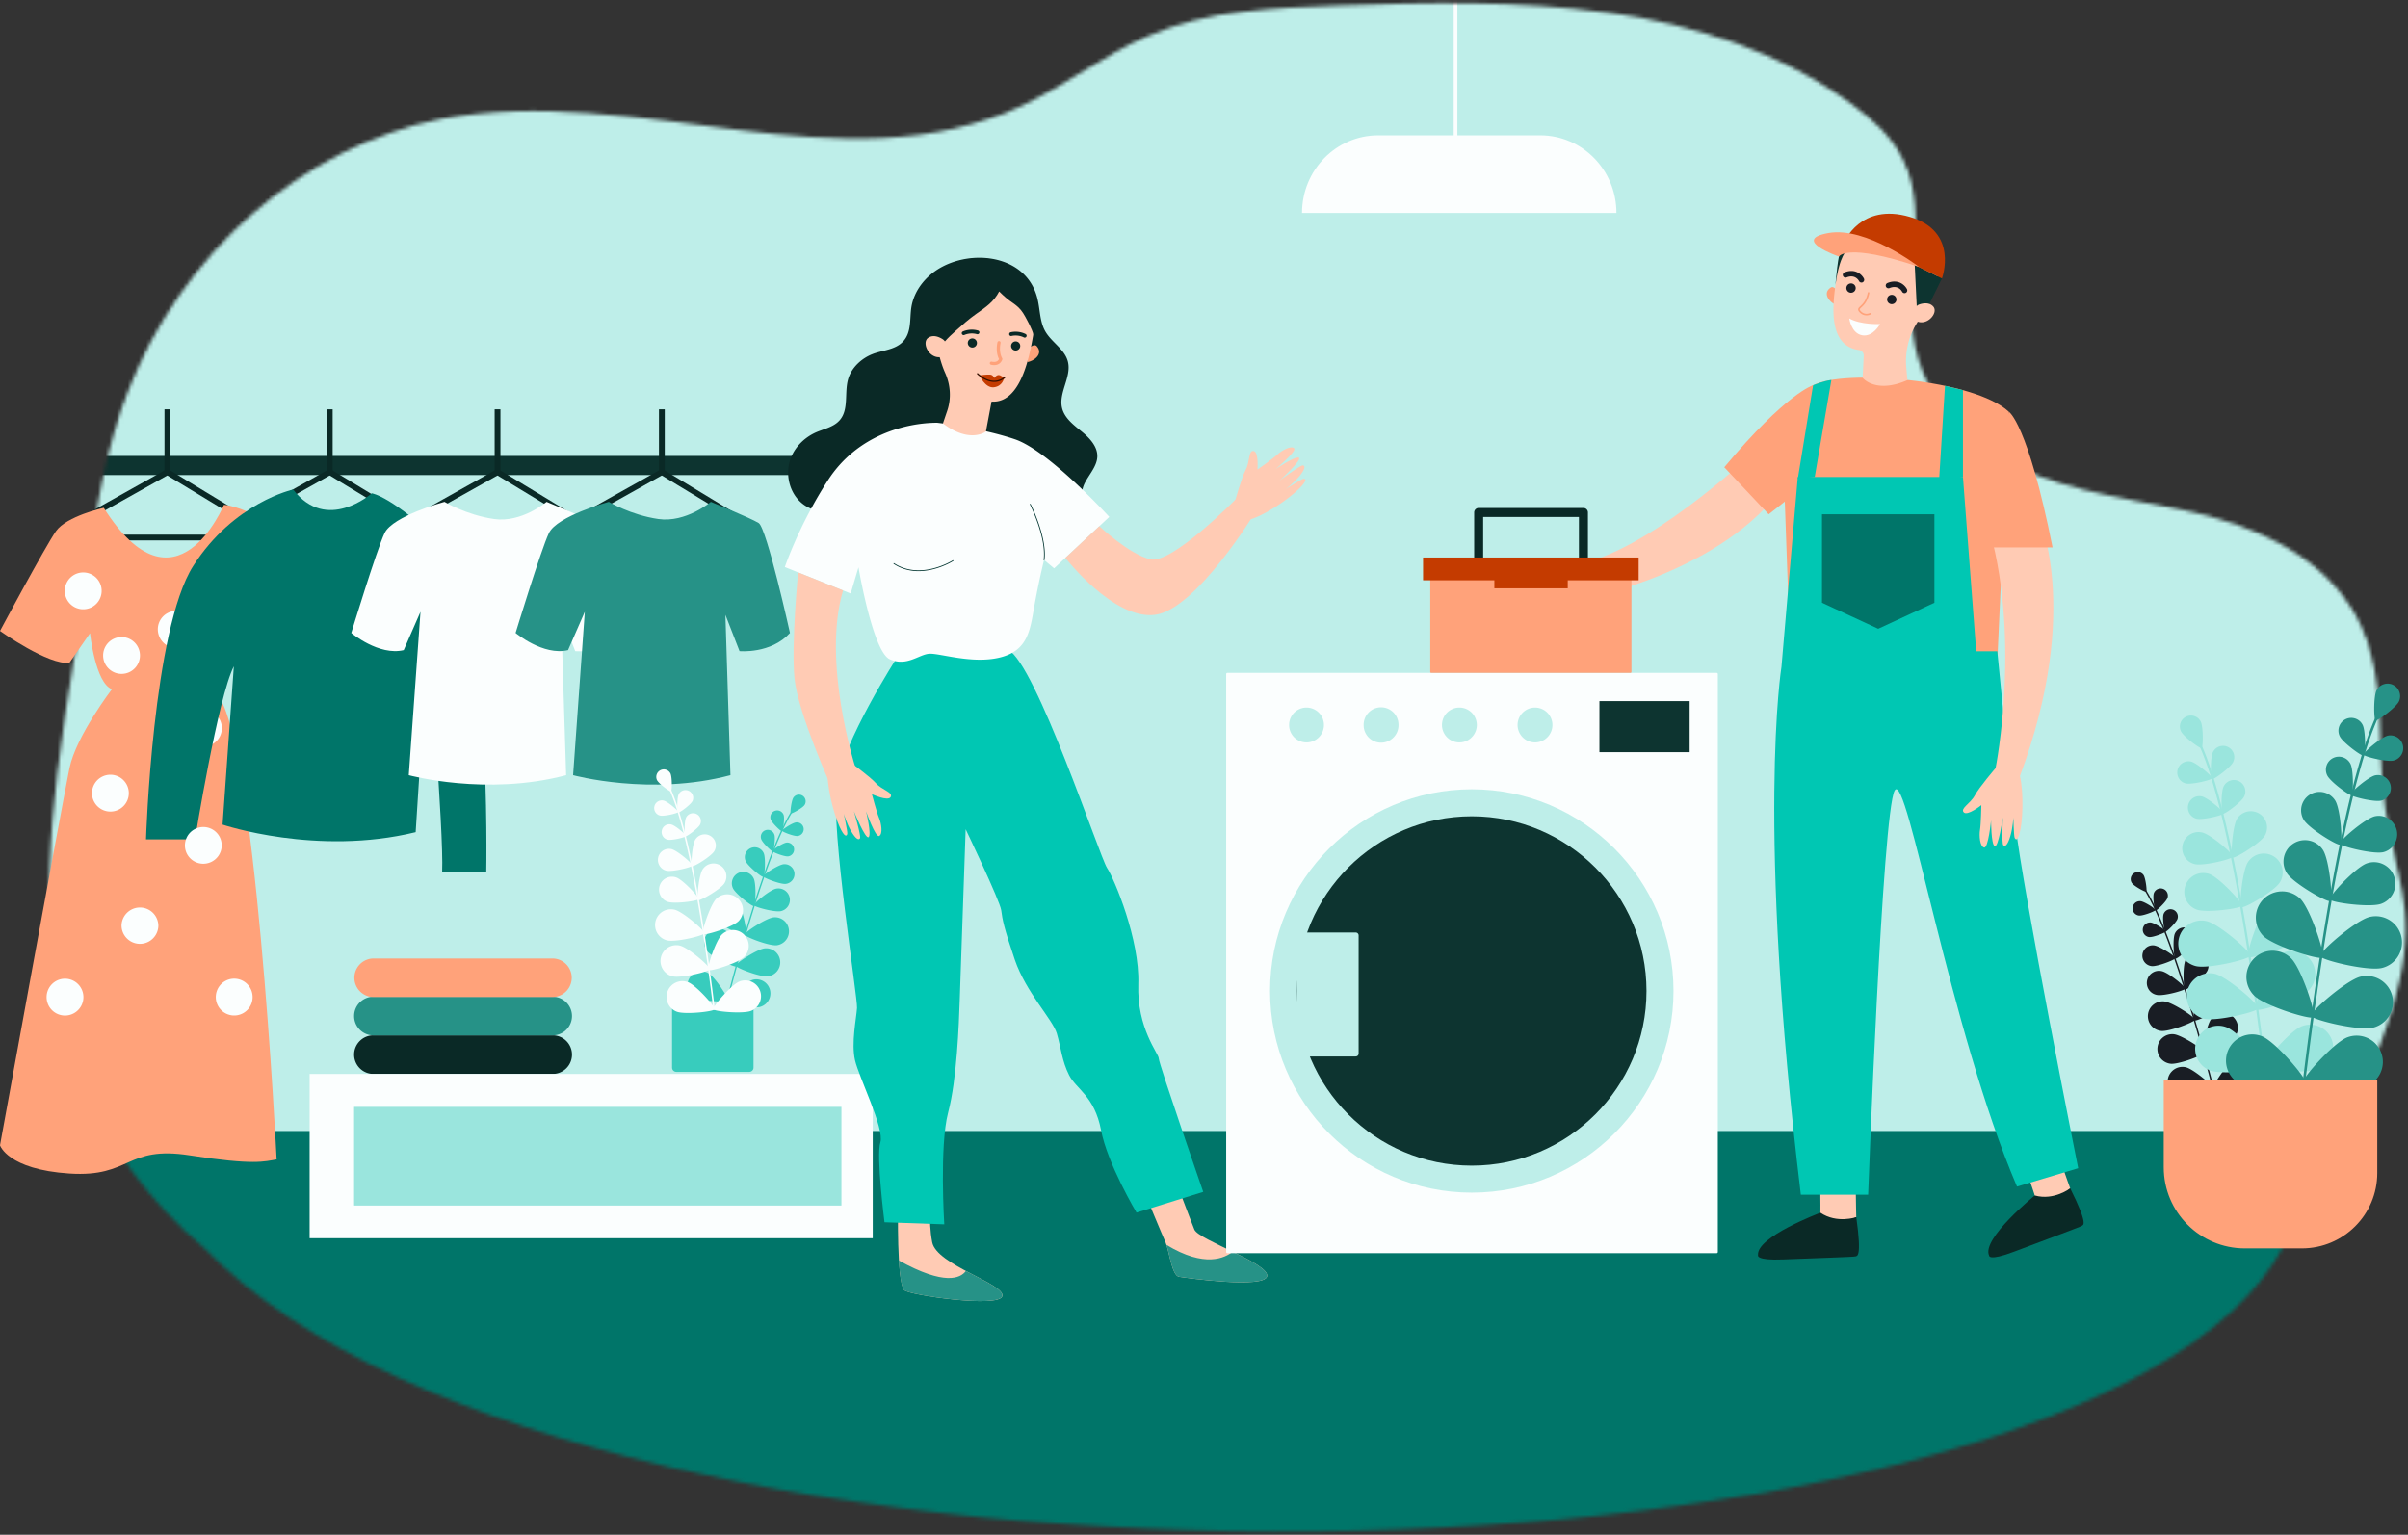 <svg xmlns="http://www.w3.org/2000/svg" width="651" height="415" fill="none"><rect width="100%" height="100%" fill="#333333" stroke="none"/><mask id="a" width="638" height="415" x="13" y="0" maskUnits="userSpaceOnUse" style="mask-type:luminance"><path fill="#fff" d="M55.546 337.821C-7.5 284.323 16.553 210.156 24.552 148.394c1.853-14.303 4.717-28.533 9.788-41.89 14.438-38.035 47.57-67.027 84.924-74.315 52.075-10.159 108.637 19.1 157.19-3.688 11.636-5.46 22.061-13.685 33.841-18.77 16.219-7 34.081-7.685 51.532-8.282C409.704-.188 461.168-.76 500.844 28.32c5.424 3.975 10.677 8.642 13.72 14.922 7.333 15.134-.25 33.928 3.21 50.606 3.581 17.251 18.478 29.25 33.899 35.027s31.986 6.883 47.775 11.339c15.79 4.457 31.805 13.39 38.979 29.27 4.703 10.409 5 22.424 5.206 34.011.837 46.875 26.097 37.328-26.768 134.328s-457.365 106.5-561.32 0z"/></mask><g mask="url(#a)"><path fill="#BEEEE9" d="M655-24.177H-8v471h663z"/><path fill="#0D3430" d="M2.918 128.46h239.843v-5.176H2.918z"/><path fill="#007569" d="M684 305.823H3v124h681z"/><path fill="#FBFEFE" d="M416.399 36.59h-43.798c-11.377 0-20.601 9.403-20.601 21h85c0-11.597-9.223-21-20.601-21"/><path fill="#FBFEFE" d="M394-10.41h-1v54h1z"/></g><g fill="#0A2926"><path d="M18.09 144.203a2.545 2.545 0 0 1 1.236-2.899L45.27 126.76l24.052 14.588a2.55 2.55 0 0 1 1.145 2.899 2.555 2.555 0 0 1-2.483 1.883H20.587a2.55 2.55 0 0 1-2.494-1.927zm2-1.531c-.503.281-.578.772-.485 1.138.096.365.403.756.98.756h47.397c.565 0 .875-.382.975-.738.1-.358.032-.844-.452-1.138l-23.267-14.113-25.149 14.097z"/><path d="M46.036 110.691H44.47v16.976h1.566z"/></g><g fill="#0A2926"><path d="M61.994 144.205a2.55 2.55 0 0 1 1.233-2.901L89.17 126.76l24.052 14.588a2.556 2.556 0 0 1 1.145 2.899 2.555 2.555 0 0 1-2.483 1.885H64.486a2.55 2.55 0 0 1-2.494-1.927zm2-1.533c-.504.281-.58.772-.485 1.138.096.365.403.756.98.756h47.397c.565 0 .875-.382.975-.74.1-.356.035-.842-.45-1.138l-23.27-14.113-25.146 14.097z"/><path d="M89.937 110.691h-1.566v16.976h1.566z"/></g><g fill="#0A2926"><path d="M107.348 144.203a2.55 2.55 0 0 1 1.233-2.899l25.944-14.544 24.05 14.588a2.556 2.556 0 0 1 1.147 2.899 2.555 2.555 0 0 1-2.483 1.885h-47.397a2.55 2.55 0 0 1-2.494-1.927zm2.001-1.531c-.503.281-.577.772-.484 1.138.095.365.403.756.98.756h47.397c.565 0 .874-.382.975-.738.1-.358.032-.844-.452-1.138l-23.268-14.113-25.148 14.097z"/><path d="M135.293 110.691h-1.566v16.976h1.566z"/></g><path fill="#FFA27A" d="M60.54 136.508s-13.05 31.521-32.5.807c0 0-10.04 2.241-12.905 6.318S0 170.617 0 170.617s13.234 9.408 18.786 8.589l5.552-7.977s1.431 13.499 5.932 15.135c0 0-9.673 12.612-11.484 21.339S0 309.694 0 309.694s2.052 6.546 18.786 7.635c16.734 1.091 15.098-7.635 32.55-4.91 17.453 2.727 20.18 1.636 23.452 1.091 0 0-5.864-117.126-16.498-126.124 0 0 7.362-8.59 8.998-20.043l2.49 14.725s14.281 1.229 23.28-8.182c0 0-13.909-29.043-21.272-33.132-7.362-4.091-11.248-4.249-11.248-4.249z"/><path fill="#FBFEFE" d="M50.494 198.99a4.976 4.976 0 1 1 9.02-4.211 4.976 4.976 0 1 1-9.02 4.211M43.148 172.313a4.977 4.977 0 1 1 9.02-4.209 4.977 4.977 0 1 1-9.02 4.209"/><path fill="#007569" d="M79.256 132.37s-16.035 3.477-27.014 20.657c-10.977 17.18-12.766 73.939-12.766 73.939h13.243s6.204-38.452 10.5-46.787l-3.044 42.796s25.474 8.589 52.199 2.045l3.342-52.358s4.296 52.358 3.819 62.995h11.93s1.431-75.265-11.93-88.354c-13.364-13.09-19.01-13.909-19.01-13.909s-12.203 10.839-21.271-1.024z"/><path fill="#FBFEFE" d="M147.761 135.705s-6.734 5.733-14.22 4.642-13.369-4.642-13.369-4.642-14.023 3.825-16.205 8.461c-2.183 4.635-8.999 26.998-8.999 26.998s7.491 6.262 14.181 4.635l4.533-10.362-3.169 44.176s20.999 5.727 42.542 0l-1.363-43.359 3.818 9.818s8.454.819 13.634-4.908c0 0-6.271-28.362-8.454-29.726-2.182-1.363-12.929-5.733-12.929-5.733"/><g fill="#0A2926"><path d="M151.766 144.203a2.546 2.546 0 0 1 1.236-2.899l25.942-14.544 24.052 14.588a2.56 2.56 0 0 1 1.145 2.899 2.556 2.556 0 0 1-2.483 1.885h-47.397a2.55 2.55 0 0 1-2.497-1.927zm2.002-1.531c-.503.281-.58.772-.485 1.135.096.368.405.757.98.757h47.397c.565 0 .875-.382.975-.74.1-.356.035-.843-.449-1.138l-23.27-14.114-25.146 14.097z"/><path d="M179.714 110.691h-1.566v16.976h1.566z"/></g><path fill="#0A2926" d="M100.949 279.959h48.472a5.215 5.215 0 0 1 0 10.43h-48.472a5.214 5.214 0 0 1-5.215-5.215 5.214 5.214 0 0 1 5.215-5.215"/><path fill="#269287" d="M100.949 269.529h48.472a5.215 5.215 0 0 1 0 10.43h-48.472a5.214 5.214 0 0 1-5.215-5.215 5.214 5.214 0 0 1 5.215-5.215"/><path fill="#FFA27A" d="M100.949 259.177h48.472a5.215 5.215 0 0 1 0 10.429h-48.472a5.215 5.215 0 0 1 0-10.429"/><path fill="#FBFEFE" d="M12.599 269.627a4.978 4.978 0 1 1 9.956.002 4.978 4.978 0 0 1-9.956-.002M32.858 250.304a4.978 4.978 0 0 1 9.955 0 4.978 4.978 0 0 1-9.955 0M25.337 216.578a4.978 4.978 0 1 1 6.618 2.404 4.977 4.977 0 0 1-6.616-2.406zM50.494 230.777a4.977 4.977 0 1 1 9.02-4.207 4.977 4.977 0 0 1-9.02 4.205zM58.809 271.721a4.976 4.976 0 1 1 9.019-4.211 4.976 4.976 0 1 1-9.02 4.211M17.99 161.884a4.978 4.978 0 1 1 9.022-4.212 4.978 4.978 0 0 1-9.022 4.212M28.348 179.355a4.98 4.98 0 0 1 2.406-6.616 4.978 4.978 0 1 1-2.404 6.616z"/><path fill="#269287" d="M192.182 135.705s-6.735 5.733-14.221 4.642-13.368-4.642-13.368-4.642-14.023 3.825-16.206 8.461c-2.182 4.635-8.998 26.998-8.998 26.998s7.49 6.262 14.181 4.635l4.533-10.362-3.17 44.176s20.999 5.727 42.543 0l-1.364-43.359 3.819 9.818s8.454.819 13.634-4.908c0 0-6.271-28.362-8.454-29.726-2.181-1.363-12.929-5.733-12.929-5.733"/><path fill="#FBFEFE" d="M83.706 334.819h152.236v-44.428H83.706z"/><path fill="#9AE5DD" d="M95.731 325.985H227.48v-26.688H95.731z"/><path fill="#38CCBD" d="M202.556 289.835h-19.708a1.154 1.154 0 0 1-1.154-1.154v-16.236h22.018v16.236c0 .637-.516 1.154-1.154 1.154z"/><g fill="#38CCBD"><path d="M196.603 270.663q-.017.001-.037-.005a.184.184 0 0 1-.133-.223c6.665-25.721 12.929-43.939 17.637-51.299.104-.163.181-.282.207-.34a.184.184 0 0 1 .247-.086c.09.044.13.153.086.244-.04.079-.11.193-.231.382-4.689 7.328-10.937 25.511-17.592 51.194a.186.186 0 0 1-.189.138z"/><path d="M217.498 217.69c-.561.829-3.475 2.418-3.712 2.26-.235-.161.156-3.458.714-4.284a1.809 1.809 0 0 1 2.998 2.027zM211.854 220.36c.331.965-.162 4.328-.439 4.421-.275.095-2.73-2.255-3.06-3.223a1.85 1.85 0 0 1 3.499-1.201z"/><path d="M215.622 226.058c-1.017.105-4.179-1.133-4.21-1.424s2.814-2.15 3.828-2.257a1.85 1.85 0 1 1 .382 3.681M203.77 237.547c.729 1.552.51 7.251.068 7.458-.445.207-4.964-3.269-5.69-4.824a3.106 3.106 0 0 1 1.494-4.13 3.103 3.103 0 0 1 4.128 1.494z"/><path d="M211.091 246.378c-1.678.358-7.179-1.136-7.283-1.615-.103-.479 4.305-4.098 5.98-4.459a3.1 3.1 0 0 1 3.686 2.386 3.105 3.105 0 0 1-2.385 3.688zM199.561 244.077c1.287 1.656 2.562 8.519 2.087 8.886-.472.368-6.804-2.569-8.091-4.225a3.8 3.8 0 0 1 .67-5.332 3.8 3.8 0 0 1 5.332.671z"/><path d="M209.986 255.602c-2.087.226-8.596-2.287-8.661-2.883s5.754-4.447 7.842-4.673a3.801 3.801 0 0 1 .821 7.556zM197.124 252.475c1.287 1.657 2.562 8.519 2.09 8.887-.472.367-6.804-2.567-8.091-4.226a3.8 3.8 0 0 1 6.001-4.661"/><path d="M207.547 263.998c-2.087.226-8.596-2.287-8.661-2.883s5.755-4.447 7.842-4.673a3.804 3.804 0 0 1 4.189 3.368 3.803 3.803 0 0 1-3.368 4.188zM191.479 263.126c1.822 1.042 5.613 6.902 5.315 7.42-.298.519-7.27.217-9.092-.823a3.8 3.8 0 0 1 3.775-6.595z"/><path d="M205.425 272.294c-2.041.486-8.817-1.194-8.954-1.778-.14-.584 5.154-5.131 7.195-5.617a3.8 3.8 0 0 1 1.757 7.393zM209.362 225.709c.338.982-.165 4.396-.447 4.494-.279.095-2.773-2.292-3.108-3.274a1.88 1.88 0 1 1 3.555-1.22"/><path d="M213.06 231.569c-1.033.107-4.247-1.152-4.277-1.448-.03-.295 2.857-2.185 3.891-2.292a1.881 1.881 0 0 1 .388 3.74zM206.477 230.701c.591 1.352.277 6.246-.11 6.413-.386.17-4.193-2.923-4.784-4.272a2.67 2.67 0 0 1 4.892-2.141z"/><path d="M212.397 239.006c-1.469.151-6.034-1.636-6.076-2.057-.042-.419 4.061-3.104 5.527-3.256a2.673 2.673 0 0 1 2.932 2.381 2.673 2.673 0 0 1-2.381 2.932z"/></g><g fill="#FBFEFE"><path d="M193.027 273.055h.041a.21.21 0 0 0 .182-.23c-3.609-29.651-7.886-50.883-12.04-59.784a5 5 0 0 1-.182-.412.203.203 0 0 0-.26-.132.203.203 0 0 0-.133.26c.03.096.096.233.2.459 4.138 8.863 8.401 30.048 12.005 59.657a.206.206 0 0 0 .189.182z"/><path d="M177.608 210.926c.5 1.005 3.513 3.211 3.8 3.067.286-.142.339-3.877-.161-4.88a2.034 2.034 0 0 0-3.639 1.813M183.5 214.737c-.512 1.029-.461 4.848-.168 4.994.293.147 3.377-2.108 3.889-3.137a2.082 2.082 0 0 0-3.724-1.857z"/><path d="M178.455 220.529c1.117.268 4.826-.644 4.903-.961.076-.318-2.816-2.815-3.933-3.083a2.083 2.083 0 0 0-2.509 1.536 2.08 2.08 0 0 0 1.536 2.508zM189.955 235.09c-1.043 1.621-1.645 8.005-1.182 8.302.463.298 6.015-2.908 7.058-4.53a3.493 3.493 0 0 0-1.052-4.824 3.493 3.493 0 0 0-4.824 1.052"/><path d="M180.488 243.841c1.816.65 8.171-.2 8.355-.719.186-.518-4.189-5.205-6.004-5.854a3.49 3.49 0 1 0-2.353 6.573zM193.678 242.99c-1.68 1.657-4.119 9.112-3.646 9.592.472.479 7.963-1.852 9.645-3.507a4.273 4.273 0 0 0-5.997-6.085z"/><path d="M180.351 254.285c2.292.561 9.92-1.273 10.081-1.927.16-.653-5.753-5.81-8.045-6.371a4.271 4.271 0 1 0-2.033 8.298zM195.146 252.71c-1.68 1.657-4.118 9.112-3.646 9.592.472.479 7.963-1.853 9.645-3.507a4.273 4.273 0 0 0 .045-6.041 4.273 4.273 0 0 0-6.041-.044z"/><path d="M181.82 264.005c2.292.561 9.92-1.273 10.08-1.927s-5.752-5.81-8.044-6.371a4.27 4.27 0 0 0-5.166 3.132 4.27 4.27 0 0 0 3.132 5.166zM199.856 265.418c-2.185.891-7.279 6.857-7.025 7.481s8.068 1.322 10.253.431a4.271 4.271 0 1 0-3.228-7.91z"/><path d="M182.955 273.562c2.204.845 10.002-.023 10.241-.651.242-.629-4.982-6.483-7.186-7.328a4.27 4.27 0 0 0-5.517 2.462 4.27 4.27 0 0 0 2.462 5.517M185.482 221.069c-.521 1.045-.467 4.924-.17 5.073s3.43-2.143 3.952-3.186a2.113 2.113 0 0 0-3.782-1.887"/><path d="M180.493 227.05c1.136.272 4.903-.654 4.982-.978.077-.323-2.86-2.86-3.995-3.132a2.11 2.11 0 0 0-2.548 1.562 2.11 2.11 0 0 0 1.561 2.548M187.956 227.059c-.859 1.417-1.236 6.918-.831 7.163.405.244 5.108-2.635 5.967-4.052a3 3 0 0 0-1.013-4.123 3 3 0 0 0-4.123 1.012"/><path d="M180.128 235.434c1.612.386 6.967-.929 7.076-1.389.11-.461-4.063-4.063-5.675-4.45a3.002 3.002 0 0 0-1.404 5.837z"/></g><path fill="#0A2926" d="M292.437 116.698c-2.178-1.778-4.642-3.617-5.308-6.348-1.019-4.18 2.66-8.475 1.557-12.634-.88-3.309-4.421-5.159-6.109-8.137-1.552-2.742-1.368-6.104-2.189-9.148-2.674-9.93-13.795-12.491-22.498-9.636a20 20 0 0 0-3.744 1.659c-3.912 2.253-7.021 6.11-7.747 10.565-.507 3.116.105 6.748-2.208 9.277-2.129 2.328-5.522 2.372-8.287 3.444-2.96 1.148-5.689 3.633-6.601 6.742-1.085 3.695.244 8.221-2.276 11.132-1.801 2.078-4.733 2.407-7.065 3.603-2.613 1.34-4.831 3.518-6.006 6.231-2.06 4.757-.449 10.937 4.177 13.558 2.318 1.312 5.066 1.624 7.73 1.666a44.3 44.3 0 0 0 15.051-2.388c4.738-1.626 9.332-4.084 14.337-4.261 4.34-.151 8.524 1.436 12.755 2.421 4.17.97 8.54 1.391 12.375 3.299 1.71.852 3.272 1.981 5.008 2.776 1.735.796 3.746 1.243 5.554.633 1.811-.609 3.253-2.538 2.811-4.395-.2-.845-.742-1.571-1-2.4-1.159-3.734 3.651-6.827 3.897-10.729.177-2.807-2.036-5.15-4.212-6.928z"/><path fill="#FFCBB4" d="M242.792 325.876s-.43 20.655 1.659 22.986c1.194 1.332 25.719 4.887 26.526 1.615.808-3.274-17.776-8.435-18.953-14.555-1.178-6.123-.284-11.824-.284-11.824l-8.948 1.78zM309.61 322.867s4.575 11.068 5.497 13.085c.921 2.015 1.671 8.985 3.644 9.301s23.193 3.284 23.808-.165c.614-3.451-18.505-9.815-19.647-12.582-1.145-2.767-5.455-14.323-5.455-14.323l-7.849 4.687z"/><path fill="#00C7B3" d="M242.555 177.733s-14.688 22.726-16.347 34.701 5.689 57.245 5.487 60.142c-.205 2.897-1.59 9.487-.55 14.087 1.041 4.601 8.026 18.535 6.861 22.228s1.116 21.614 1.116 21.614l16.162.56s-1.338-21.206 1.049-30.251 2.907-23.964 3.121-30.179l1.61-46.413s9.285 19.408 9.613 21.909c.328 2.502.67 4.587 3.684 13.404 3.013 8.817 10.227 16.122 11.342 19.894 1.114 3.772 1.398 7.516 3.341 11.318 1.943 3.803 6.858 5.632 8.615 14.821s9.599 22.323 9.599 22.323l18.034-5.598s-12.068-34.855-12.026-36.1c.044-1.242-5.943-8.088-5.527-20.107.417-12.017-6.483-28.439-8.454-31.411-1.971-2.971-19.244-55.227-26.788-59.015s-29.944 2.073-29.944 2.073z"/><path fill="#FBFEFE" d="M253.362 114.317c-8.403.021-21.586 3.298-29.477 15.47s-11.707 23.554-11.707 23.554l17.799 7.151 2.113-7.083s3.875 22.849 8.473 24.876c4.598 2.026 7.823-1.285 10.632-1.499s11.724 2.895 19.258.98c7.535-1.918 8.04-7.5 9.199-13.995a218 218 0 0 1 2.606-12.356l2.723 2.273 14.909-13.909s-16.296-17.878-25.522-20.999c-9.227-3.12-21.006-4.463-21.006-4.463"/><path fill="#FFCBB4" d="M215.778 154.786s-1.894 19.254-.992 28.62c.901 9.367 10.151 29.81 10.151 29.81l6.225-6.009s-9.013-28.171-3.242-47.545l-12.14-4.878z"/><path fill="#FFA27A" d="M278.079 94.254s1.45-1.492 2.211-.631c1.943 2.194-.959 4.081-2.571 4.303l.358-3.67z"/><path fill="#FFCBB4" d="M267.633 70.876c-7.048-.852-13.732 3.793-15.407 10.693a14.1 14.1 0 0 0-.016 6.632c1.01 5.199 1.861 9.396 3.299 12.603 1.457 3.253 1.718 6.914.571 10.29l-1.157 3.409c7.328 5.56 11.623 2.181 11.623 2.181l1.518-8.087c8.942.598 10.804-15.763 11.698-20.533h-.014c.039-.177.081-.356.114-.536 1.496-7.984-4.033-15.658-12.231-16.65z"/><path fill="#0A2926" d="M263.985 84.831c-2.027 1.413-3.87 3.07-5.709 4.722-1.945 1.748-3.967 3.611-4.793 6.092-1.934-2.136-2.897-4.966-3.635-7.751-.342-1.292-.647-2.614-.589-3.95.082-1.889.884-3.664 1.671-5.386 1.017-2.22 2.101-4.529 4.026-6.034 1.273-.996 2.832-1.566 4.398-1.964 3.658-.931 7.588-.996 11.165.207 3.576 1.2 6.764 3.737 8.396 7.142 2.099 4.384 1.461 9.524.775 14.336-.11-2.07-1.108-3.977-2.083-5.806-.635-1.189-1.287-2.403-2.278-3.318-1.69-1.561-2.274-1.398-5.203-4.305-1.429 2.778-3.605 4.247-6.139 6.015z"/><path fill="#FFCBB4" d="M255.719 92.89a2.1 2.1 0 0 0-.898-1.185c-.887-.567-2.5-1.307-3.882-.36-2.027 1.387.559 6.557 4.375 4.945 0 0 1.152-.79.405-3.4"/><path fill="#0A2926" d="M275.755 93.953a1.235 1.235 0 1 0-2.37-.685 1.235 1.235 0 0 0 2.37.685M264.063 93.09a1.235 1.235 0 1 0-2.373-.686 1.235 1.235 0 0 0 2.373.686"/><path fill="#C43B00" d="M271.464 102.228s-.938-.898-1.585-.807-1.089.8-1.089.8-.275-.803-1.033-.914c-.759-.112-2.97.193-2.97.193s1.548 3.495 3.893 3.227c2.346-.267 2.737-2.394 2.737-2.394z"/><path fill="#330F00" d="M269.16 103.271c-2.681.212-4.962-2.043-4.992-2.074a.176.176 0 0 1 0-.246.175.175 0 0 1 .247 0c.149.151 3.711 3.662 7.062 1.014a.176.176 0 0 1 .245.028.176.176 0 0 1-.028.245c-.845.667-1.708.965-2.532 1.03z"/><path fill="#0A2926" d="M260.401 90.602a.511.511 0 0 1-.105-.959c.077-.037 1.903-.902 4.109-.262.273.079.431.363.352.635a.527.527 0 0 1-.635.351c-1.839-.53-3.356.191-3.372.198a.5.5 0 0 1-.347.037zM273.136 90.819a.513.513 0 0 1 .068-.961c.081-.023 2.015-.556 4.088.48a.514.514 0 0 1-.458.918c-1.715-.856-3.335-.414-3.353-.41a.5.5 0 0 1-.349-.025z"/><path fill="#FFA27A" d="M268.657 98.735c1.476.052 2.153-.937 2.313-1.55a.44.44 0 0 0-.039-.318c-.994-1.81-.428-4.084-.424-4.107a.433.433 0 0 0-.838-.217c-.025.103-.623 2.483.41 4.561-.147.319-.631 1.003-1.98.682a.433.433 0 0 0-.203.84q.41.097.759.107z"/><path fill="#00332E" d="M282.256 151.522c.056 0 .105-.04.112-.094.782-6.157-3.695-15.039-3.742-15.128a.106.106 0 0 0-.144-.046.106.106 0 0 0-.047.144c.044.089 4.491 8.913 3.719 15.003a.11.11 0 0 0 .093.121zM247.842 154.433c5.264.181 9.822-2.702 9.885-2.742a.11.11 0 0 0 .033-.148.106.106 0 0 0-.149-.033c-.086.056-8.727 5.515-15.885.796a.11.11 0 0 0-.149.03.11.11 0 0 0 .031.149c2.036 1.343 4.188 1.878 6.231 1.948z"/><path fill="#269287" d="M243.013 340.853c12.373 6.855 16.652 4.824 18.114 2.825 5.07 2.718 10.274 5.031 9.836 6.797-.807 3.272-25.332-.284-26.526-1.615-.765-.852-1.191-4.158-1.426-8.007zM333.265 338.472c4.893 2.388 9.606 4.871 9.296 6.611-.616 3.451-21.837.482-23.808.166-1.789-.287-2.573-6.051-3.392-8.622 10.355 6.281 15.795 3.525 17.904 1.845"/><path fill="#FFCBB4" d="M229.619 205.946s5.51 3.963 7.183 5.836 4.687 2.446 3.991 3.726-5.08-.759-5.08-.759 1.296 4.943 1.927 6.402 1.091 4.354.061 4.896c-1.031.544-3.565-6.674-3.565-6.674s1.535 6.288.691 6.993c-.845.705-3.975-7.009-3.975-7.009s1.966 6.627 1.666 7.281-1.147.298-2.413-1.88-1.996-4.727-1.996-4.727 1.033 4.759.956 5.374c-.074.614-.628 1.405-2.162-2.018s-3.642-11.365-3.083-15.761zM333.821 135.756s1.801-6.544 2.976-8.764.666-5.245 2.106-5.035c1.441.209 1.054 5.026 1.054 5.026s4.187-2.934 5.334-4.03c1.149-1.096 3.702-2.537 4.57-1.757.868.777-5.019 5.661-5.019 5.661s5.361-3.625 6.315-3.076c.954.547-5.191 6.162-5.191 6.162s5.531-4.147 6.248-4.093c.717.053.677.973-.924 2.916s-3.737 3.513-3.737 3.513 4.105-2.622 4.705-2.764c.603-.142 1.536.1-1.14 2.727s-9.392 7.363-13.706 8.368z"/><path fill="#FFCBB4" d="M288.013 150.858s13.064 16.802 24.238 15.398c11.175-1.403 27.208-27.903 27.208-27.903l-5.259-3.465s-17.376 17.734-23.184 16.361-13.816-8.961-13.816-8.961zM472.722 123.502s-27.782 26.139-46.875 29.206l3.213 9.055s37.091-7.212 53.301-30.649l-9.639-7.61z"/><path fill="#FBFEFE" d="M331.817 338.866h132.275a.32.32 0 0 0 .321-.322V182.273a.32.32 0 0 0-.321-.321H331.817a.32.32 0 0 0-.321.321v156.271c0 .178.144.322.321.322"/><path fill="#BEEEE9" d="M348.506 196.047a4.71 4.71 0 1 1 9.42 0 4.71 4.71 0 0 1-9.42 0M368.661 196.047a4.71 4.71 0 1 1 9.419 0 4.71 4.71 0 1 1-9.419 0M389.834 196.047a4.71 4.71 0 1 1 9.42 0 4.71 4.71 0 0 1-9.42 0M410.277 196.047a4.71 4.71 0 0 1 4.71-4.71 4.71 4.71 0 1 1-4.71 4.71"/><path fill="#0D3430" d="M432.403 203.384h24.387v-13.799h-24.387zM397.893 318.846c28.103 0 50.885-22.782 50.885-50.885s-22.782-50.885-50.885-50.885-50.885 22.782-50.885 50.885 22.782 50.885 50.885 50.885"/><path fill="#BEEEE9" d="M343.359 267.961c0-30.07 24.464-54.534 54.534-54.534 30.069 0 54.533 24.464 54.533 54.534s-24.464 54.534-54.533 54.534-54.534-24.464-54.534-54.534m7.3 0c0 26.044 21.187 47.234 47.234 47.234 26.046 0 47.234-21.19 47.234-47.234s-21.19-47.234-47.234-47.234-47.234 21.188-47.234 47.234"/><path fill="#BEEEE9" d="M366.518 285.668h-15.857v-33.514h15.857c.435 0 .786.351.786.786v31.941a.786.786 0 0 1-.786.787"/><path fill="#FFCBB4" d="M492.025 313.631s.208 14.372.096 14.577 1.049 2.003 1.049 2.003l4.533.813 4.138-1.904s-.366-13.359.067-15.468-9.883-.023-9.883-.023z"/><path fill="#0A2926" d="M501.84 329.122s-5.224 1.829-9.692-1.196c0 0-17.396 6.521-16.866 11.479 0 0-.74 1.478 6.797 1.159 7.538-.318 19.254-.654 19.568-.828.314-.175 1.79.621.193-10.614"/><path fill="#FFCBB4" d="M545.458 309.745s4.752 13.564 4.71 13.795 1.631 1.568 1.631 1.568l4.557-.665 3.32-3.116s-4.582-12.557-4.838-14.691c-.258-2.136-9.38 3.112-9.38 3.112z"/><path fill="#0A2926" d="M559.677 321.327s-4.378 3.39-9.571 1.936c0 0-14.435 11.7-12.359 16.233 0 0-.235 1.636 6.813-1.056 7.049-2.693 18.053-6.723 18.295-6.988s1.894.023-3.181-10.128z"/><path fill="#FFA27A" d="M490.161 104.183c8.27-4.41 43.555-1.655 52.926 7.167l-3.309 71.372-55.684-2.846-1.736-48.765s-.47-22.518 7.801-26.928z"/><path fill="#00C7B3" d="M539.964 176.111h-5.697l-3.583-47.12h-44.658l-4.41 51.325s-6.892 42.399 5.238 142.74h18.193s3.858-103.348 7.167-109.286 14.886 64.63 33.079 107.082l16.54-4.961s-14.886-74.428-17.092-93.723-4.777-46.054-4.777-46.054z"/><path fill="#00C7B3" d="M530.684 128.991v-23.489l-4.857-1.172-1.621 25.902zM486.026 129.508l4.135-25.327s2.499-1.113 4.952-1.436l-4.505 26.244-4.582.517z"/><path fill="#007569" d="M492.572 139.072h30.393v23.922l-15.195 7.032-15.198-7.032z"/><path fill="#FFA27A" d="M490.161 104.183s-7.141 2.015-24.008 22.167l12.005 12.724 5.301-4.181s2.735-19.056 2.9-19.934c.165-.877 3.805-10.776 3.805-10.776z"/><path fill="#0A2926" d="M399.756 155.943c.673 0 1.217-.545 1.217-1.217v-14.928h25.886v14.039a1.217 1.217 0 1 0 2.434 0v-15.256c0-.672-.545-1.217-1.217-1.217h-28.32c-.672 0-1.217.545-1.217 1.217v16.145c0 .672.545 1.217 1.217 1.217"/><path fill="#FFA27A" d="M440.8 181.952h-53.87a.26.26 0 0 1-.259-.258v-29.705h54.385v29.705a.26.26 0 0 1-.258.258z"/><path fill="#C43B00" d="M384.726 156.916h58.283v-6.158h-58.283z"/><path fill="#C43B00" d="M403.999 159.091h19.837v-3.818h-19.837z"/><path fill="#FFCBB4" d="M550.848 139.072s12.265 25.025-4.757 70.776l-6.588-2.147s7.268-36.011-2.382-66.967l13.727-1.66z"/><path fill="#FFA27A" d="M543.087 111.35s5.08 2.951 11.824 36.686h-16.476l-4.382-5.618z"/><path fill="#FFCBB4" d="M539.506 207.701s-4.428 5.159-5.613 7.379c-1.187 2.22-3.984 3.488-3.004 4.57.98 1.08 4.766-1.939 4.766-1.939s-.093 5.12-.361 6.688c-.268 1.569-.033 4.496 1.101 4.782 1.133.287 1.892-7.341 1.892-7.341s-.01 6.483.979 6.969 2.211-7.763 2.211-7.763-.347 6.916.1 7.481c.447.566 1.189.019 1.906-2.401.717-2.418.826-5.073.826-5.073s.121 4.878.34 5.457c.218.579.942 1.219 1.626-2.476s.857-11.924-.723-16.073l-6.044-.263z"/><path fill="#FFA27A" d="M496.824 78.888s-.973-1.74-1.892-1.13c-2.341 1.552-.298 3.93 1.138 4.535l.751-3.402z"/><path fill="#FFCBB4" d="m496.796 72.74.014.005q.01-.263.025-.524c.591-7.765 7.614-13.503 15.452-12.386 6.529.93 11.5 6.56 11.612 13.154a13.5 13.5 0 0 1-1.629 6.7c-1.492 3.065-2.8 5.685-4.138 7.844-2.213 3.57-3.146 7.786-2.762 11.97l.303 3.291c-8.641 3.791-12.115-.61-12.115-.61l.3-5.973a1.504 1.504 0 0 0-1.301-1.562h-.014c-10.245-1.454-6.101-17.266-5.747-21.904z"/><path fill="#191D24" d="M510.178 80.89a1.262 1.262 0 1 1 2.517.195 1.262 1.262 0 0 1-2.517-.195M499.169 77.802a1.26 1.26 0 1 1 1.161 1.354 1.26 1.26 0 0 1-1.161-1.355M514.832 79.27a.74.74 0 0 0 .717-1.068c-.551-1.1-2.364-2.865-5.287-1.671a.74.74 0 0 0-.405.963.74.74 0 0 0 .964.405c2.399-.982 3.367.887 3.406.966.122.24.356.386.605.405M503.19 76.408a.74.74 0 0 0 .717-1.068c-.552-1.101-2.367-2.865-5.287-1.671a.74.74 0 0 0 .558 1.368c2.4-.982 3.368.887 3.407.966a.74.74 0 0 0 .605.405"/><path fill="#0D3430" d="m524.999 75.295-4.36 8.864-2.421-.68-.577-11.905z"/><path fill="#FFCBB4" d="M517.862 83.16a2 2 0 0 1 1.124-.872c.961-.305 2.639-.591 3.684.626 1.533 1.785-2.139 5.932-5.273 3.495 0 0-.871-1.014.465-3.246z"/><path fill="#FFA27A" d="M503.37 84.955c1.163.682 2.287.114 2.299.105a.22.22 0 1 0-.203-.39c-.053.029-1.303.648-2.42-.534q-.272-.29-.27-.452c.005-.151.2-.33.468-.58.619-.572 1.654-1.533 2.131-3.841a.22.22 0 0 0-.169-.26.22.22 0 0 0-.259.17c-.449 2.17-1.382 3.036-1.999 3.608-.335.31-.598.554-.609.887-.007.237.111.475.388.768.212.223.426.39.643.516z"/><path fill="#FBFEFE" d="M508.268 87.633s-5.18.242-8.315-1.52c0 0 .508 4.008 3.465 4.548 2.958.54 4.85-3.028 4.85-3.028"/><path fill="#0D3430" d="M499.367 67.658s-2.046 1.217-3.146 9.383c0 0 .644-9.099 1.736-10.028 1.093-.928 1.408.647 1.408.647z"/><path fill="#C43B00" d="M498.55 65.548s4.375-10.83 17.779-6.893 8.67 16.64 8.67 16.64-8.959-4.49-10.83-5.159c-1.871-.667-15.619-4.59-15.619-4.59z"/><path fill="#FFA27A" d="M518.784 72.154s-14.216-10.986-24.483-9.138c-10.267 1.847 2.87 6.366 2.87 6.366s1.763-3.883 21.613 2.772"/><g fill="#191D24"><path d="M598.39 294.675a.1.1 0 0 0 .04-.007.193.193 0 0 0 .139-.237c-7.039-27.161-13.652-46.401-18.625-54.175a5 5 0 0 1-.221-.359.196.196 0 0 0-.258-.093.195.195 0 0 0-.093.259c.039.083.116.204.244.402 4.952 7.74 11.549 26.94 18.577 54.062.023.09.107.151.197.146z"/><path d="M576.326 238.736c.591.875 3.669 2.555 3.918 2.385.249-.167-.163-3.651-.754-4.526a1.91 1.91 0 0 0-3.162 2.139zM582.285 241.552c-.349 1.022.172 4.57.463 4.67s2.881-2.383 3.232-3.402a1.956 1.956 0 0 0-1.214-2.483 1.95 1.95 0 0 0-2.481 1.215"/><path d="M578.306 247.572c1.073.112 4.414-1.198 4.447-1.503.032-.305-2.969-2.271-4.044-2.383a1.95 1.95 0 0 0-2.144 1.743 1.95 1.95 0 0 0 1.741 2.143M590.821 259.703c-.768 1.64-.54 7.658-.07 7.877.468.218 5.24-3.454 6.008-5.094a3.279 3.279 0 1 0-5.938-2.783"/><path d="M583.093 269.029c1.771.38 7.581-1.2 7.691-1.705s-4.545-4.329-6.316-4.708a3.28 3.28 0 1 0-1.373 6.411zM595.268 266.6c-1.359 1.75-2.707 8.996-2.206 9.385s7.186-2.711 8.545-4.461a4.013 4.013 0 0 0-6.342-4.922z"/><path d="M584.259 278.77c2.203.24 9.08-2.415 9.147-3.043s-6.078-4.696-8.282-4.936a4.013 4.013 0 0 0-4.423 3.556 4.01 4.01 0 0 0 3.555 4.421zM597.841 275.468c-1.359 1.75-2.706 8.997-2.206 9.385.501.389 7.186-2.711 8.545-4.463a4.014 4.014 0 0 0-6.341-4.924z"/><path d="M586.832 287.639c2.204.239 9.08-2.416 9.148-3.044s-6.078-4.696-8.282-4.936a4.01 4.01 0 0 0-4.421 3.558 4.01 4.01 0 0 0 3.555 4.422M603.801 286.715c-1.925 1.101-5.929 7.288-5.615 7.837s7.677.231 9.601-.87a4.014 4.014 0 0 0 1.489-5.476 4.01 4.01 0 0 0-5.475-1.489z"/><path d="M589.075 296.398c2.157.511 9.311-1.262 9.455-1.878.147-.617-5.443-5.42-7.6-5.932a4.014 4.014 0 0 0-1.857 7.81zM584.917 247.202c-.356 1.038.177 4.642.473 4.745.295.102 2.927-2.42 3.283-3.458a1.987 1.987 0 0 0-1.233-2.523 1.987 1.987 0 0 0-2.523 1.234z"/><path d="M581.012 253.39c1.09.114 4.485-1.218 4.517-1.529.033-.312-3.018-2.309-4.107-2.42a1.986 1.986 0 0 0-.407 3.949zM587.963 252.473c-.623 1.426-.293 6.594.114 6.774.408.176 4.429-3.086 5.052-4.515a2.82 2.82 0 1 0-5.168-2.259z"/><path d="M581.713 261.243c1.55.161 6.371-1.729 6.418-2.171s-4.286-3.279-5.836-3.439a2.82 2.82 0 0 0-3.095 2.515 2.82 2.82 0 0 0 2.515 3.095z"/></g><g fill="#9AE5DD"><path d="M612.21 288.707h.061a.3.3 0 0 0 .263-.338c-5.282-43.387-11.537-74.455-17.618-87.48-.135-.291-.233-.498-.265-.6a.302.302 0 1 0-.577.186c.044.14.137.34.293.673 6.052 12.968 12.291 43.971 17.564 87.296a.3.3 0 0 0 .277.265z"/><path d="M589.643 197.794c.733 1.471 5.14 4.699 5.559 4.489s.498-5.671-.235-7.141a2.973 2.973 0 1 0-5.324 2.652M598.269 203.37c-.749 1.503-.672 7.093-.244 7.307s4.94-3.086 5.689-4.589a3.043 3.043 0 0 0-5.447-2.718z"/><path d="M590.885 211.845c1.634.391 7.063-.942 7.175-1.408.111-.465-4.119-4.119-5.753-4.512a3.044 3.044 0 0 0-1.422 5.918zM607.712 233.151c-1.524 2.374-2.406 11.714-1.729 12.15.678.435 8.804-4.257 10.328-6.63a5.107 5.107 0 0 0-1.541-7.058 5.11 5.11 0 0 0-7.058 1.54z"/><path d="M593.859 245.959c2.658.95 11.954-.293 12.227-1.052.272-.758-6.127-7.618-8.785-8.568a5.109 5.109 0 0 0-3.442 9.62M613.16 244.714c-2.46 2.425-6.027 13.334-5.336 14.037s11.654-2.709 14.111-5.131a6.251 6.251 0 1 0-8.775-8.903z"/><path d="M593.659 261.241c3.354.821 14.516-1.862 14.749-2.818.235-.957-8.419-8.501-11.772-9.325a6.253 6.253 0 0 0-7.561 4.582 6.254 6.254 0 0 0 4.582 7.561zM615.31 258.935c-2.46 2.424-6.027 13.334-5.336 14.036.691.703 11.654-2.708 14.111-5.131a6.25 6.25 0 0 0 .063-8.84 6.25 6.25 0 0 0-8.84-.063z"/><path d="M595.81 275.464c3.353.821 14.516-1.862 14.748-2.821.235-.956-8.419-8.5-11.772-9.322a6.253 6.253 0 0 0-2.979 12.143zM622.2 277.53c-3.197 1.305-10.653 10.034-10.281 10.946.373.912 11.808 1.934 15.005.631a6.251 6.251 0 0 0-4.724-11.575z"/><path d="M597.471 289.449c3.223 1.236 14.635-.033 14.986-.954.351-.919-7.29-9.487-10.513-10.721a6.25 6.25 0 0 0-8.073 3.603 6.25 6.25 0 0 0 3.602 8.074zM601.166 212.634c-.763 1.529-.684 7.207-.246 7.423.435.217 5.019-3.134 5.782-4.663a3.091 3.091 0 1 0-5.533-2.76z"/><path d="M593.867 221.386c1.661.398 7.174-.957 7.288-1.431s-4.186-4.184-5.846-4.585a3.09 3.09 0 0 0-3.727 2.286 3.09 3.09 0 0 0 2.285 3.728zM604.789 221.4c-1.256 2.075-1.808 10.125-1.217 10.483s7.472-3.854 8.729-5.929a4.394 4.394 0 0 0-7.514-4.554z"/><path d="M593.334 233.656c2.359.568 10.194-1.359 10.355-2.031s-5.946-5.946-8.305-6.511a4.392 4.392 0 1 0-2.05 8.542"/></g><g fill="#269287"><path d="M622.915 292.923c-.023.003-.047 0-.07 0a.344.344 0 0 1-.3-.381c5.997-49.259 13.101-84.529 20.001-99.318a8 8 0 0 0 .3-.681.344.344 0 1 1 .654.211c-.051.159-.156.387-.333.764-6.872 14.723-13.955 49.921-19.943 99.107a.34.34 0 0 1-.314.301z"/><path d="M648.533 189.708c-.831 1.669-5.836 5.334-6.311 5.096-.477-.237-.565-6.438.266-8.109a3.377 3.377 0 0 1 6.045 3.011zM638.743 196.038c.852 1.708.764 8.051.277 8.296-.486.244-5.608-3.503-6.459-5.211a3.456 3.456 0 0 1 1.549-4.635 3.453 3.453 0 0 1 4.633 1.55"/><path d="M647.123 205.66c-1.854.444-8.016-1.068-8.144-1.599s4.677-4.677 6.532-5.121a3.455 3.455 0 0 1 1.612 6.718zM628.02 229.849c1.732 2.695 2.732 13.299 1.962 13.793s-9.992-4.831-11.724-7.528a5.8 5.8 0 0 1 9.762-6.267z"/><path d="M643.747 244.391c-3.016 1.08-13.574-.333-13.881-1.194s6.958-8.649 9.974-9.727a5.8 5.8 0 0 1 7.413 3.507 5.8 5.8 0 0 1-3.506 7.414M621.838 242.976c2.792 2.751 6.843 15.14 6.057 15.936-.784.795-13.232-3.077-16.022-5.827a7.099 7.099 0 0 1 9.965-10.109"/><path d="M643.977 261.741c-3.807.933-16.478-2.115-16.745-3.202-.268-1.087 9.557-9.65 13.364-10.585a7.095 7.095 0 0 1 8.582 5.203 7.1 7.1 0 0 1-5.203 8.584zM619.394 259.123c2.793 2.751 6.844 15.14 6.058 15.936-.787.798-13.232-3.077-16.022-5.827a7.097 7.097 0 0 1 9.964-10.109"/><path d="M641.534 277.886c-3.807.933-16.48-2.113-16.746-3.2-.267-1.086 9.557-9.65 13.364-10.585a7.096 7.096 0 0 1 8.582 5.203 7.095 7.095 0 0 1-5.203 8.582zM611.573 280.234c3.628 1.48 12.093 11.391 11.672 12.426-.423 1.036-13.403 2.197-17.034.715a7.096 7.096 0 0 1-3.89-9.252 7.096 7.096 0 0 1 9.252-3.891z"/><path d="M639.649 293.766c-3.661 1.403-16.613-.038-17.015-1.082-.401-1.045 8.277-10.77 11.935-12.173a7.096 7.096 0 0 1 9.166 4.089 7.095 7.095 0 0 1-4.089 9.166zM635.451 206.556c.865 1.736.777 8.182.281 8.428-.495.247-5.699-3.56-6.564-5.294a3.51 3.51 0 0 1 1.573-4.707 3.507 3.507 0 0 1 4.707 1.575z"/><path d="M643.74 216.492c-1.885.454-8.147-1.086-8.275-1.624s4.751-4.752 6.636-5.203a3.511 3.511 0 0 1 1.639 6.827M631.339 216.509c1.429 2.355 2.052 11.493 1.38 11.9s-8.482-4.375-9.911-6.732a4.988 4.988 0 0 1 8.531-5.171z"/><path d="M644.345 230.424c-2.679.642-11.573-1.543-11.756-2.306-.184-.763 6.75-6.748 9.429-7.391a4.988 4.988 0 0 1 2.327 9.699z"/></g><path fill="#FFA27A" d="M584.966 291.979h57.726v25.21c0 11.249-9.131 20.381-20.38 20.381h-15.435c-12.093 0-21.911-9.818-21.911-21.912v-23.682z"/></svg>